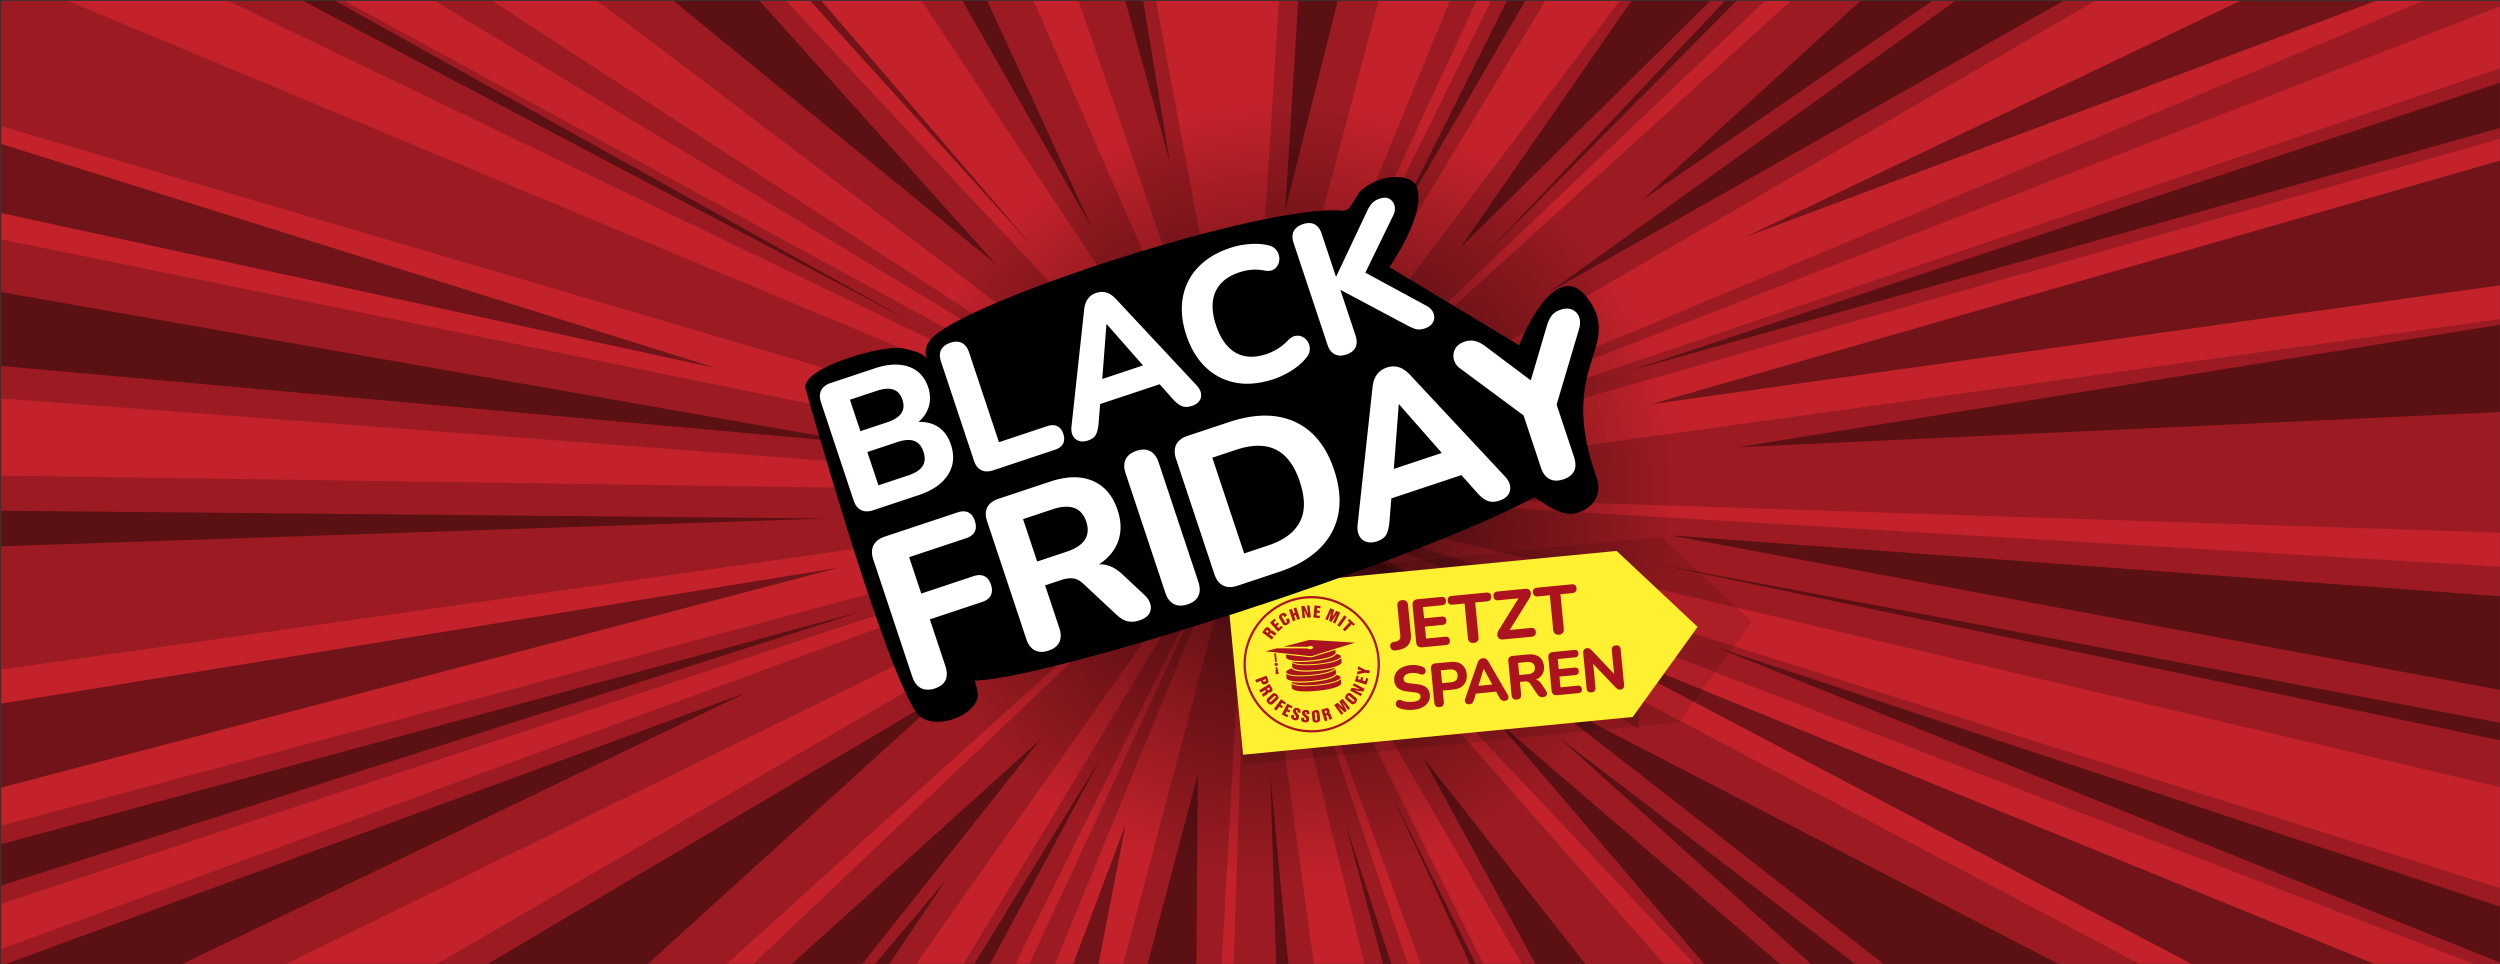 <svg xmlns="http://www.w3.org/2000/svg" xml:space="preserve" style="fill-rule:evenodd;clip-rule:evenodd;stroke-linejoin:round;stroke-miterlimit:2" viewBox="0 0 1921 741"><rect x="0" y="0" width="1921" height="741" fill="#333333" stroke="none"/><path id="Version-4-hero-format" d="M.937.65h1920v740H.937z" style="fill:none"/><clipPath id="_clip1"><path d="M.937.65h1920v740H.937z"/></clipPath><g clip-path="url(#_clip1)"><path d="M.937.65h1920v740H.937z" style="fill:#c3222b"/><path d="M1386.06-8.45 959.07 378.62l683.84-397.167L1386.06-8.45m534.88-15.543L959.07 378.62 2032.72-38.516l-111.78 14.523Zm58.2 56.787L959.07 378.62 1979.14 90.238V32.794Z" style="fill-opacity:.2"/><path d="M1979.14 237.115 960.189 377.97l988.601 32.269 30.35-173.124Zm10.81 202.404L959.07 378.62l1029.58 242.105 1.3-181.206m-10.81 261.247L959.07 378.62l973.28 374.163 46.79-52.017Zm-719.9-173.977L959.07 378.62l300.17 181.301v-33.132Z" style="fill-opacity:.2"/><path d="M1681.32 760.404 960.321 378.951l442.709 469.041 278.29-69.414v-18.174Zm-331.75 60.638L959.07 378.62l254.74 438.604 135.76 3.818m-171.78-4.311L959.07 378.62l158.68 433.719 60.04 4.392Zm-68.73 4.311L959.07 378.62l114.43 463.505 35.56-21.083Z" style="fill-opacity:.2"/><path d="m1019.74 813.946-60.02-434.207-14.264 436.992 74.284-2.785Zm-85.4 5.441 24.73-440.767-116.888 440.767h92.158m-155.925 0L959.07 378.62 752.743 823.024l25.672-3.637Zm-44.704 15.77L959.07 378.62 680.211 840.302l53.5-5.145Z" style="fill-opacity:.2"/><path d="M592.166 898.831 958.739 379.87 546.747 771.101l45.419 127.73Zm-47.678-145.545L959.07 378.62 295.361 764.093l249.127-10.807ZM87.939 805.423 959.07 378.62-134.678 778.778l222.617 26.645Zm-130.835-96.458L959.07 378.62-117.604 666.069l74.708 42.896Z" style="fill-opacity:.2"/><path d="m-29.95 518.842 987.901-139.573-986.274-14.264-1.627 153.837Zm-9.502-215.736L959.07 378.62-54.863 172.621l15.411 130.485M-68.836 76.454 959.07 378.62.937-20.7l-69.773 97.154ZM122.616-24.759 959.07 378.62 225.48-20.7l-102.864-4.059Zm89.755-48.148L959.07 378.62 259.184-76.791l-46.813 3.884Z" style="fill-opacity:.2"/><path d="M400.582-43.6 957.82 378.288 570.475-35.197 400.582-43.6ZM827.964-1.562 959.07 378.62 884.951-17.428 827.964-1.562Zm-124.841-5.37L959.07 378.62 790.928-6.932h-87.805ZM982.621.864 959.07 378.62 1059.88-1.524 982.621.864m136.969-13.876L959.07 378.62 1140.9-13.012h-21.31Zm32.06 1.507L959.07 378.62 1191.95-6.932l-40.3-4.573Z" style="fill-opacity:.2"/><path d="M1252.67-9.985 959.402 377.369 1357.38-.431l-104.71-9.554Z" style="fill-opacity:.2"/><path d="m998.804-19.65-11.238 181.093L1029.82-6.932 998.804-19.65ZM1258.19-6 1122.4 189.982 1314.66.255 1258.19-6Zm75.89-2.45-194.41 205.636L1343.25-8.45h-9.17Zm248.85-48.579-393.05 281.834L1663.66-43.6l-80.73-13.429Zm-81.52-7.812-239.85 218.794 278.66-191.341-38.81-27.453Zm-331.24 40.832-98.94 197.907 108.34-186.139-9.4-11.768Zm591.47 5.462L1341.2 182.101l527.65-197.652-107.21-2.996Zm229.72 121.735L1268.7 310.592l748.02-104.812-25.36-102.592Zm-45.71-47.79L1253.06 284.57l719.81-200.682-27.22-28.49Zm27.22 406.584-689.75-50.625 733.6 136.628-43.85-86.003Zm19.82 106.886-720.5-135.581 744.53 155.565-24.03-19.984Zm-71.75 211.186L1200.9 486.276l583.2 307.122 136.84-13.344Zm62.09-62.883L1316.9 496.659l689.83 277.456-23.7-56.944Zm0-477.595-647.6 104.059 645.12-29.771 2.48-74.288Zm-319.57 543.458L1181.21 533.39l349.4 272.122 132.85-22.478Zm-385.42 33.697-184.92-235.088 128.15 235.088h56.77Zm-107.35-2.343-101.76-204.543 98.67 213.179 3.09-8.636Zm-75.07 6.654-61.71-187.668 50.42 187.668h11.29Zm350.72-64.409L1198.58 567.34l193.28 173.674 54.48 15.619Zm22.45 70.684-318.77-273.352 239.77 280.726 79-7.374Zm-470.174 4.05L976.144 596.62l7.363 238.916 15.109-4.169Zm-172.485 2.152 38.816-200.145-79.311 211.317 40.495-11.172Zm-102.096-24.543 121.534-225.967-138.688 225.685 17.154.282Zm-129.53 17.567 204.624-257.986-254.614 229.845 49.99 28.141Zm35.637-7.156 97.083-143.747-115.518 137.173 18.435 6.574Zm288.542 7.846 1.706-232.136-60.439 227.927 58.733 4.209Zm-438.494-70.6 247.56-224.541-380.008 224.541H480.19Zm-522.403-62.411 705.098-224.674-781.755 211.545 76.657 13.129Zm-96.176-52.449 783.114-205.606-763.595 123.938-19.519 81.668Zm98.925-364.231 703.979 63.447-686.916-120.604-17.063 57.157Zm-42.283 144.997 716.307-24.126-717.696-6.734 1.389 30.86ZM76.081 771.55l497.583-239.458-702.728 257.548 205.145-18.09ZM-91.704 143.625l642.023 139.251L-52.137 93.97l-39.567 49.655ZM472.937-35.828l292.588 239.104L576.897-6.932l-103.96-28.896Zm137.305 22.816 184.225 203.491L624.715-6.932l-14.473-6.08Zm126.864 9.234 102.264 179.6-82.826-179.6h-19.438Zm126.346 0 35.437 128.45L877.207-6.932l-13.755 3.154ZM195.53-19.035l503.915 265.974L235.646-11.607l-40.116-7.428Z" style="fill-opacity:.42"/><ellipse cx="977.784" cy="378.151" rx="449.346" ry="300.633" style="fill:url(#_Radial2)"/><path d="m1276.48 412.482 69.52 65.191-55.72 77.32-334.399 32.386-13.802-142.511 334.401-32.386Z" style="fill-opacity:.11"/><path d="m1242.22 423.323 62.25 58.372-49.89 69.232-299.421 28.999-12.358-127.605 299.419-28.998Z" style="fill:#fff131"/><g id="Logo-neu"><path id="circle-1" d="M1002.95 459.131c28.31-2.741 53.51 18.013 56.25 46.318 2.74 28.304-18.01 53.51-46.31 56.251-28.309 2.741-53.515-18.013-56.256-46.318-2.741-28.304 18.013-53.51 46.316-56.251Z" style="fill:none;stroke:#ab131e;stroke-width:1.72px"/><g id="image"><g id="coins"><g id="coin1"><path d="M992.374 525.43s2.876 3.042 19.226 1.459c16.81-1.628 18.74-5.134 18.74-5.134l.33 3.389s-.32 3.925-18.69 5.704c-18.366 1.778-19.273-1.983-19.273-1.983l-.333-3.435Z" style="fill:#ab131e"/><path d="M992.379 524.036c2.836.562 7.605.841 15.611.065 11.3-1.094 15.92-3.029 17.82-4.362.56-.394.93-.762 1.18-1.077 1.88.425 3 1.036 3.07 1.799.21 2.16-8.06 4.729-18.46 5.736v-.001c-10.4 1.008-19.008.073-19.217-2.087a.595.595 0 0 1-.004-.073Z" style="fill:#ab131e"/></g><g id="coin2"><path d="M988.304 517.814s2.876 3.043 19.226 1.459c16.81-1.628 18.74-5.134 18.74-5.134l.33 3.39s-.32 3.924-18.69 5.703c-18.366 1.779-19.273-1.983-19.273-1.983l-.333-3.435Z" style="fill:#ab131e"/><path d="M992.465 513.556c.264.343.759.788 1.689 1.207 2.075.935 6.926 1.94 18.226.846 6.47-.627 10.75-1.53 13.58-2.438-.59 2.087-8.54 4.453-18.43 5.411v-.001c-10.404 1.007-19.008.073-19.217-2.087-.093-.956 1.474-1.992 4.152-2.938Z" style="fill:#ab131e"/></g><g id="coin3"><path d="M992.685 509.322s2.875 3.042 19.225 1.459c16.81-1.628 18.74-5.134 18.74-5.134l.33 3.389s-.32 3.925-18.69 5.704c-18.365 1.779-19.272-1.983-19.272-1.983l-.333-3.435Z" style="fill:#ab131e"/><path d="M992.806 508.353c2.903.469 7.524.646 14.884-.066 11.29-1.094 15.92-3.03 17.82-4.363.8-.561 1.21-1.069 1.42-1.449 2.1.428 3.36 1.066 3.44 1.878.21 2.16-8.05 4.729-18.46 5.736v-.001c-9.82.952-18.038.172-19.104-1.735Z" style="fill:#ab131e"/></g><path id="coin4" d="m1026.07 499.408.22 2.306s-.32 3.925-18.68 5.704c-18.37 1.779-19.277-1.983-19.277-1.983l-.231-2.384 5.015.543c.449.059.935.113 1.461.158l12.772 1.384c.12.012.24.001.35-.034l18.37-5.694Z" style="fill:#ab131e"/></g><path id="hat" d="m980.488 502.156.616 6.36s-.208-.081-.687-.035c-.441.043-.615.162-.615.162l-.643-6.647 1.328.159.001.001Zm2.076 15.738-1.239-5.51s-.037.105-.515.151c-.441.043-.485-.055-.485-.055l-.148 5.645 2.387-.231Zm-1.845-6.207a1.218 1.218 0 1 0-.234-2.424 1.218 1.218 0 0 0 .233 2.424h.001Zm24.341-14.696-18.896-.081 20.046-5.214 34.95 2.119-33.72 10.453-35.095-3.802 8.912-2.313 23.483.123s.54.742 2.24.577c1.41-.137 2.18-.872 2.12-1.458-.04-.415-.72-1.124-2.39-.962-1.12.109-1.65.557-1.65.557v.001Z" style="fill:#ab131e"/></g><g id="text"><path id="text-bottom" d="m973.255 519.205-8.687 3.216.77 2.079 3.494-1.293.424 1.144c.216.508.409.954.89 1.308.411.281.841.346 1.325.293.299-.027.698-.119 1.338-.356 1.058-.392 1.959-1.019 1.842-2.318-.025-.257-.087-.5-.262-1.009l-1.134-3.064Zm-.694 2.622.177.479c.137.369.129.498.035.701-.128.257-.32.343-.579.438l-.578.214c-.271.101-.484.166-.756 0-.216-.13-.31-.347-.392-.568l-.159-.431 2.252-.833Zm2.915 3.697-7.889 4.855 1.155 1.877 3.319-2.042.22.357c.168.298.294.528.177.863-.114.316-.443.533-.704.71l-1.307.804c-.429.28-.511.346-.804.772l1.21 1.967c.198-.43.282-.543.664-.824l1.598-.984c.413-.254.92-.581 1.162-1.115.202-.448.037-.716-.055-.891.236.209.357.305.504.368.456.166.966.068 1.804-.448.905-.557 1.196-1.06 1.281-1.574.092-.627-.157-1.105-.45-1.633l-1.885-3.062Zm-.196 2.709.302.492c.089.145.147.264.178.414.054.414-.266.719-.568.905-.358.22-.826.385-1.207.141-.132-.088-.218-.204-.312-.331l-.282-.458 1.889-1.163Zm6.123 9.505c.286-.271.572-.541.759-.897.206-.375.234-.69.238-.857.012-1.057-.88-1.983-1.033-2.146-.775-.82-1.972-1.495-3.127-.999-.357.138-.672.416-.958.687l-3.053 2.882c-.182.19-.972.863-.918 1.895.057.939.849 1.797.975 1.931.325.344.642.585.797.691.828.59 1.422.589 1.842.499.625-.121 1.005-.426 1.444-.822l3.034-2.864Zm-2.522-2.672c.247-.216.495-.45.855-.375.157.033.294.12.393.225.054.058.144.153.194.34.074.345-.146.571-.366.797l-3.234 3.054c-.277.242-.399.304-.594.326a.748.748 0 0 1-.588-.239.705.705 0 0 1-.185-.312c-.112-.347.128-.609.357-.825l3.168-2.991Zm9.344 4.963-3.802-2.803-5.496 7.457 1.806 1.331 2.281-3.094 1.785 1.315 1.027-1.394-1.784-1.315 1.175-1.596 1.997 1.472 1.011-1.373Zm.87.675-4.175 8.27 4.31 2.176.774-1.534-2.307-1.166.97-1.92 2.015 1.016.768-1.522-2.014-1.017.899-1.78 2.12 1.07.762-1.511-4.122-2.082Zm10.078 6.505c.098-.382.178-.7.137-1.122-.089-.956-.797-1.479-1.635-1.793-.181-.08-.37-.135-.559-.191-1.272-.373-2.079-.09-2.565.26-.594.441-.843 1.107-.91 1.333a2.448 2.448 0 0 0 .058 1.576c.087.216.131.298.25.497.31.528.884 1.23.948 1.29.309.391.819.938.958 1.443.029.091.079.338-.005.627-.197.668-.753.655-.98.588a.848.848 0 0 1-.382-.235.706.706 0 0 1-.173-.625c.022-.075.036-.167.062-.255l.232-.793-2.166-.635-.269.918c-.013.093-.13.537-.112.898.03.501.251.867.357 1.02.504.75 1.191 1.02 1.997 1.256.894.262 1.484.257 1.892.172.572-.133 1.381-.607 1.764-1.917.329-1.12-.031-1.759-.291-2.178-.136-.19-.272-.38-.411-.557-.75-.986-1.325-1.592-1.497-2.121a.914.914 0 0 1-.004-.548c.115-.39.419-.588.822-.47.163.048.303.13.393.292.085.176.057.318.018.498l-.225.768 2.115.62.181-.616Zm7.017.958c.02-.393.03-.721-.09-1.126-.27-.92-1.07-1.292-1.96-1.435-.19-.043-.39-.06-.58-.077-1.32-.114-2.06.322-2.46.762-.5.549-.61 1.251-.63 1.486a2.431 2.431 0 0 0 .71 1.971c.41.457 1.11 1.031 1.18 1.077.38.323.99.757 1.23 1.226.04.083.14.315.11.616-.06.693-.61.791-.84.77a.849.849 0 0 1-.42-.155.698.698 0 0 1-.29-.579v-.262l.08-.824-2.251-.195-.083.954c.005.093-.022.552.066.902.128.485.418.8.548.93.65.635 1.37.764 2.21.837.93.08 1.51-.041 1.89-.205.53-.244 1.23-.868 1.35-2.228.1-1.163-.38-1.718-.71-2.077-.18-.159-.35-.319-.52-.466-.93-.817-1.61-1.299-1.88-1.783a.894.894 0 0 1-.12-.536c.04-.405.3-.66.72-.624.17.015.32.068.44.21.12.155.12.3.11.484l-.06.798 2.19.19.06-.641Zm7.7-.175c-.05-.391-.09-.782-.27-1.145a1.792 1.792 0 0 0-.54-.703c-.84-.642-2.12-.48-2.34-.455-1.12.13-2.38.685-2.67 1.909-.1.368-.07.786-.02 1.178l.48 4.17c.04.26.11 1.295.97 1.869.79.517 1.95.395 2.13.374.47-.055.85-.165 1.03-.225.97-.311 1.32-.788 1.5-1.179.28-.573.26-1.06.21-1.648l-.48-4.145Zm-3.65.423c-.03-.327-.07-.666.21-.909a.763.763 0 0 1 .41-.18c.08-.01.21-.025.39.048.32.147.37.458.42.77l.52 4.418c.02.367 0 .501-.1.671a.744.744 0 0 1-.54.327.69.69 0 0 1-.36-.037c-.35-.118-.41-.467-.45-.78l-.5-4.328Zm4.97-3.059 2.78 8.836 2.1-.661-1.17-3.717.4-.126c.33-.09.59-.156.88.04.28.187.41.559.52.855l.46 1.465c.17.484.21.58.55.967l2.2-.692c-.36-.297-.45-.406-.63-.845l-.57-1.79c-.14-.463-.34-1.035-.79-1.399-.39-.306-.69-.212-.88-.165.26-.178.38-.272.48-.399.27-.401.3-.92.01-1.859-.32-1.014-.74-1.419-1.22-1.626-.58-.243-1.11-.119-1.69.037l-3.43 1.079Zm2.58.853.55-.173a1.2 1.2 0 0 1 .44-.072c.42.049.64.435.74.772.13.401.17.896-.15 1.205-.12.106-.26.162-.4.222l-.52.161-.66-2.115Zm7.39-4.302 5.59 7.383 1.53-1.157-4.57-5.771 5.55 5.026 1.56-1.181-3.44-6.73 4.41 5.993 1.54-1.165-5.6-7.383-2.59 1.966 2.66 4.936-4.03-3.898-2.61 1.981Zm13.23-8.678c-.3-.252-.6-.504-.98-.647-.4-.159-.71-.149-.88-.134-1.05.114-1.86 1.11-2.01 1.282-.72.867-1.25 2.135-.62 3.224.18.337.5.616.8.869l3.22 2.688c.21.158.98.861 1.99.685.93-.168 1.69-1.056 1.81-1.198.3-.362.5-.707.59-.873.49-.892.41-1.481.27-1.888-.19-.607-.54-.948-.98-1.336l-3.21-2.672Zm-2.35 2.823c-.24-.22-.51-.439-.48-.805.02-.16.09-.306.18-.417.05-.06.13-.161.32-.233.33-.114.58.077.83.269l3.42 2.848c.27.245.35.359.39.55.02.12.04.37-.17.612a.713.713 0 0 1-.28.222c-.34.151-.62-.055-.87-.257l-3.34-2.789Zm1.4-5.414 8.22 4.274.9-1.746-5.46-2.77 6.39 1.001 1.09-2.108-8.22-4.274-.88 1.7 5.63 2.842-6.53-1.108-1.14 2.189Zm3.68-7.155 8.89 2.607 1.35-4.634-1.64-.484-.73 2.481-2.07-.605.64-2.166-1.64-.48-.63 2.166-1.92-.562.67-2.278-1.62-.477-1.3 4.432Zm2.13-9.203 3.35 1.237-3.55.403-.29 2.266 6-1.289 3.45.43.27-2.187-3.45-.431-5.49-2.76-.29 2.331Z" style="fill:#ab131e"/><path id="text-top" d="m969.847 485.891 7.391 5.585 1.329-1.759-3.109-2.35.252-.335c.217-.264.386-.466.74-.477.336-.009.658.217.917.397l1.225.926c.416.297.508.35 1.011.468l1.392-1.843c-.472-.028-.608-.065-1.009-.319l-1.497-1.131c-.388-.293-.877-.646-1.462-.677-.491-.025-.68.226-.81.375.109-.296.154-.443.16-.603-.011-.485-.288-.925-1.073-1.518-.848-.641-1.422-.73-1.932-.621-.617.142-.973.548-1.357 1.013l-2.168 2.869Zm2.595-.802.349-.46c.103-.137.192-.234.321-.317.366-.201.766-.013 1.049.201.335.253.659.629.571 1.073-.035.154-.112.277-.196.411l-.324.429-1.77-1.337Zm3.424-6.595 6.196 6.886 3.59-3.23-1.15-1.278-1.921 1.729-1.44-1.6 1.678-1.509-1.141-1.268-1.678 1.51-1.334-1.483 1.766-1.589-1.133-1.258-3.433 3.09Zm12.969-5.458-.479-.799c-.207-.32-.44-.685-.735-.922a1.675 1.675 0 0 0-.65-.344 1.91 1.91 0 0 0-.634-.064c-.749.051-1.68.592-1.781.653-.113.068-1.148.688-1.531 1.453a2.06 2.06 0 0 0-.231.764c-.059.693.168 1.123.494 1.693l2.143 3.58c.248.388.301.477.481.675.376.449 1.124 1.087 2.497.57.383-.153.721-.355.834-.423 1.114-.666 2.143-1.527 1.748-3.004-.085-.27-.177-.475-.438-.961l-.586-.98-1.914 1.146.695 1.16c.02.033.145.218.188.391.059.226.031.563-.419.832-.405.243-.644.126-.808-.02-.09-.1-.218-.313-.225-.324l-2.339-3.907c-.168-.282-.294-.543-.158-.853a.886.886 0 0 1 .371-.375c.406-.243.687-.106.826.025.115.115.243.329.245.358l.492.822 1.914-1.146Zm1.712-4.474 2.889 8.802 2.12-.696-1.175-3.578 1.259-.413 1.175 3.577 2.119-.695-2.889-8.802-2.119.696 1.141 3.478-1.259.414-1.142-3.478-2.119.695Zm9.395-2.74.948 9.214 1.96-.202-.69-6.088 2.68 5.883 2.36-.244-.95-9.214-1.91.197.73 6.269-2.67-6.068-2.458.253Zm10.168-.594-.92 9.218 4.81.477.17-1.71-2.57-.256.21-2.141 2.25.223.16-1.697-2.24-.224.19-1.984 2.37.235.17-1.685-4.6-.456Zm12.09 2.092-3.77 8.461 1.75.78 2.85-6.788-1.73 7.29 1.79.796 4.24-6.256-3.13 6.752 1.77.786 3.77-8.462-2.97-1.324-3.05 4.705 1.47-5.405-2.99-1.335Zm10.8 5.502-5.41 7.522 1.82 1.309 5.41-7.521-1.82-1.31Zm3.76 2.728-1.16 1.233 1.41 1.321-5.19 5.517 1.63 1.527 5.18-5.516 1.37 1.284 1.16-1.233-4.4-4.133Z" style="fill:#ab131e"/></g></g><path d="M1072.34 499.781c-1.17.16-2.11-.062-2.83-.667-.73-.604-1.14-1.431-1.24-2.479-.08-.806.09-1.531.5-2.175.4-.645 1.06-1.034 1.95-1.167l1.52-.252c1.39-.23 2.4-.729 3.02-1.498.62-.77.86-1.87.72-3.301l-2.19-22.572c-.13-1.347.12-2.406.76-3.176.63-.77 1.61-1.219 2.92-1.346 1.31-.127 2.35.127 3.11.761.77.635 1.22 1.626 1.35 2.973l2.17 22.471c.23 2.298 0 4.286-.67 5.962-.67 1.677-1.78 3.03-3.32 4.06-1.55 1.03-3.53 1.738-5.95 2.124l-1.82.282Zm20.53-2.391c-1.38.134-2.48-.129-3.28-.79-.8-.66-1.27-1.682-1.4-3.064l-2.75-28.396c-.14-1.382.13-2.474.79-3.277.66-.802 1.68-1.27 3.06-1.404l18.26-1.768c1.05-.102 1.87.092 2.48.58.61.488.96 1.238 1.06 2.251.1 1.037-.1 1.859-.6 2.466-.5.608-1.28.962-2.32 1.064l-14.74 1.427.84 8.637 13.56-1.314c1.07-.104 1.91.088 2.5.577.6.489.94 1.252 1.04 2.29.1 1.037-.09 1.852-.58 2.446-.49.594-1.27.943-2.34 1.047l-13.57 1.314.89 9.213 14.74-1.428c1.05-.101 1.88.092 2.48.58.61.488.96 1.251 1.06 2.288.1 1.037-.1 1.853-.6 2.448s-1.28.944-2.32 1.045l-18.26 1.768Zm39.56-3.375c-1.31.127-2.35-.141-3.12-.805-.78-.663-1.23-1.651-1.36-2.964l-2.56-26.515-9.25.895c-1.09.106-1.97-.109-2.62-.646-.65-.536-1.03-1.333-1.13-2.392-.1-1.083.11-1.939.65-2.566.54-.628 1.36-.994 2.45-1.1l26.63-2.579c1.09-.106 1.96.097 2.61.61.65.512 1.03 1.31 1.13 2.393.11 1.059-.11 1.914-.65 2.565-.53.652-1.35 1.031-2.44 1.137l-9.25.895 2.57 26.516c.12 1.312-.12 2.367-.72 3.164-.61.797-1.59 1.261-2.94 1.392Zm22.57-2.642c-1.05.102-1.92-.034-2.63-.407-.7-.373-1.21-.919-1.51-1.639-.3-.72-.38-1.546-.24-2.478.15-.931.54-1.9 1.19-2.906l16.63-26.816.24 2.444-17.24 1.67c-1.16.111-2.06-.094-2.72-.618-.66-.523-1.05-1.332-1.15-2.425-.11-1.094.11-1.956.66-2.584.55-.629 1.4-.999 2.55-1.11l21.09-2.042c1.04-.101 1.92.034 2.62.407.71.373 1.21.913 1.51 1.621.3.708.38 1.534.24 2.478-.14.943-.53 1.918-1.18 2.924l-16.64 26.78-.24-2.408 18.05-1.747c1.15-.112 2.06.088 2.72.599.66.512 1.04 1.314 1.15 2.408.1 1.094-.12 1.961-.67 2.601-.54.641-1.39 1.017-2.55 1.129l-21.88 2.119Zm42.97-3.705c-1.32.127-2.36-.141-3.13-.805-.77-.663-1.22-1.651-1.35-2.963l-2.57-26.516-9.25.895c-1.09.106-1.96-.109-2.61-.645-.66-.537-1.03-1.334-1.14-2.393-.1-1.083.12-1.938.66-2.566.53-.627 1.35-.994 2.44-1.1l26.63-2.579c1.09-.106 1.97.098 2.62.61.64.512 1.02 1.31 1.13 2.393.1 1.059-.12 1.914-.65 2.566-.54.651-1.36 1.03-2.45 1.136l-9.25.895 2.57 26.516c.13 1.312-.11 2.367-.72 3.164-.61.798-1.59 1.261-2.93 1.392Zm-111.83 57.703c-1.32.128-2.67.161-4.06.1a24.845 24.845 0 0 1-3.99-.49c-1.26-.265-2.41-.625-3.43-1.08-.74-.318-1.28-.767-1.62-1.348a3.336 3.336 0 0 1-.47-1.828c.02-.639.2-1.219.54-1.742.33-.523.8-.888 1.39-1.095.6-.207 1.29-.149 2.07.176 1.36.572 2.82.958 4.37 1.158 1.56.199 3.1.226 4.62.079 2.27-.22 3.86-.727 4.78-1.521.91-.794 1.31-1.727 1.21-2.799-.09-.912-.5-1.601-1.25-2.068-.74-.467-1.99-.797-3.74-.989l-5.44-.611c-3.06-.347-5.4-1.212-7.01-2.595-1.61-1.383-2.53-3.307-2.77-5.774-.16-1.587.03-3.056.56-4.409.52-1.353 1.34-2.551 2.44-3.596 1.1-1.045 2.45-1.897 4.05-2.558 1.6-.661 3.4-1.088 5.4-1.282 1.75-.17 3.5-.126 5.22.133 1.73.258 3.28.73 4.65 1.416.65.305 1.12.737 1.42 1.294.3.558.43 1.135.41 1.733a2.958 2.958 0 0 1-.55 1.609c-.34.475-.81.801-1.41.977-.6.176-1.32.11-2.18-.197-1.09-.44-2.23-.728-3.42-.863s-2.4-.143-3.63-.024c-1.3.126-2.4.406-3.3.84-.89.434-1.55.984-1.98 1.65-.42.667-.6 1.419-.51 2.256.08.903.48 1.606 1.19 2.109.71.503 1.91.844 3.58 1.022l5.4.614c3.14.361 5.54 1.199 7.19 2.513 1.66 1.315 2.6 3.164 2.83 5.546.15 1.565-.03 3.012-.55 4.342-.51 1.33-1.31 2.506-2.41 3.528-1.1 1.023-2.45 1.857-4.06 2.503-1.62.646-3.46 1.07-5.54 1.271Zm20.01-2.033c-1.17.114-2.11-.127-2.81-.723-.69-.596-1.09-1.483-1.21-2.662l-2.53-26.138c-.12-1.21.12-2.162.7-2.855.59-.694 1.47-1.097 2.65-1.212l11.46-1.11c3.7-.358 6.64.303 8.84 1.982 2.19 1.679 3.44 4.18 3.77 7.501.32 3.322-.44 6.023-2.26 8.102-1.83 2.08-4.6 3.299-8.29 3.657l-7.87.761.84 8.604c.11 1.179-.1 2.127-.65 2.843-.55.716-1.43 1.133-2.64 1.25Zm1.9-18.379 6.63-.641c1.9-.184 3.3-.741 4.2-1.67.91-.93 1.28-2.212 1.12-3.847-.16-1.645-.77-2.829-1.84-3.552-1.06-.723-2.54-.992-4.44-.809l-6.62.642.95 9.877Zm21.07 16.154c-.87.085-1.6-.048-2.19-.399-.59-.35-.99-.863-1.18-1.54-.2-.676-.15-1.462.15-2.358l9.53-27.567c.39-1.114.9-1.943 1.56-2.486.65-.544 1.43-.86 2.34-.948.89-.086 1.7.075 2.44.484s1.41 1.123 2 2.142l14.67 25.224c.5.829.72 1.599.67 2.31-.05.71-.32 1.286-.82 1.726-.49.44-1.16.7-2 .781-1.06.103-1.9-.067-2.52-.508-.63-.441-1.23-1.172-1.78-2.194l-3.45-6.259 3.12 1.732-19.63 1.902 2.72-2.299-2.14 6.801c-.37 1.133-.79 1.968-1.26 2.504-.47.537-1.21.854-2.23.952Zm10.91-27.117-4.64 14.958-1.46-1.75 14.73-1.427-1.07 1.996-7.47-13.787-.09.01Zm25.52 23.59c-1.18.114-2.12-.127-2.81-.723-.7-.596-1.1-1.484-1.22-2.663l-2.53-26.137c-.11-1.21.12-2.162.7-2.855.59-.694 1.47-1.098 2.65-1.212l11.46-1.11c3.7-.358 6.64.261 8.83 1.856 2.18 1.596 3.43 3.987 3.74 7.174.2 2.079-.08 3.917-.85 5.514-.76 1.597-1.96 2.883-3.6 3.858-1.64.976-3.69 1.583-6.16 1.821l.32-.803 1.91-.184c1.31-.128 2.5.077 3.55.613 1.05.537 2 1.435 2.84 2.696l3.46 5.137c.53.743.8 1.487.84 2.231.03.744-.19 1.377-.68 1.899-.48.523-1.25.834-2.29.935-1.03.1-1.89-.034-2.58-.401-.69-.366-1.33-.981-1.92-1.842l-5.33-7.888c-.56-.835-1.19-1.375-1.89-1.622-.71-.246-1.55-.322-2.52-.227l-3.56.344.92 9.496c.11 1.179-.1 2.126-.65 2.843-.55.716-1.42 1.133-2.63 1.25Zm1.85-18.87 6.56-.636c1.92-.185 3.34-.717 4.26-1.595.92-.877 1.3-2.107 1.15-3.689-.15-1.551-.76-2.668-1.83-3.353-1.08-.685-2.57-.934-4.49-.749l-6.56.636.91 9.386Zm29.06 15.466c-1.24.121-2.22-.116-2.94-.71-.72-.593-1.14-1.511-1.27-2.753l-2.47-25.51c-.12-1.242.12-2.223.71-2.944.6-.721 1.52-1.142 2.76-1.262l16.4-1.588c.94-.092 1.69.082 2.23.52.54.439.86 1.113.95 2.023.09.932-.09 1.67-.54 2.216-.45.545-1.15.864-2.09.955l-13.24 1.282.75 7.76 12.19-1.181c.97-.093 1.72.08 2.25.519s.85 1.125.94 2.057c.09.932-.09 1.664-.53 2.198-.44.533-1.14.847-2.1.94l-12.19 1.18.8 8.277 13.24-1.282c.94-.091 1.69.083 2.23.521s.86 1.124.95 2.056c.09.931-.09 1.664-.54 2.199-.45.534-1.14.847-2.09.939l-16.4 1.588Zm26.44-2.151c-1.1.107-1.98-.111-2.62-.655-.64-.544-1.02-1.379-1.13-2.507l-2.6-26.867c-.11-1.169.09-2.095.62-2.778.52-.682 1.26-1.07 2.22-1.163.85-.082 1.52.017 2.01.298.49.281 1.08.766 1.75 1.453l18.54 19.463-1.28.124-1.9-19.696c-.11-1.106.1-1.988.62-2.645.53-.657 1.35-1.039 2.45-1.146 1.11-.107 1.98.112 2.61.656.63.545 1 1.371 1.11 2.477l2.63 27.176c.1 1.026-.09 1.867-.56 2.524-.47.657-1.17 1.029-2.08 1.118-.89.086-1.61-.014-2.15-.301-.55-.286-1.16-.773-1.84-1.46l-18.51-19.466 1.25-.121 1.91 19.696c.11 1.128-.1 2.02-.61 2.675-.52.656-1.33 1.038-2.44 1.145Z" style="fill:#ab131e;fill-rule:nonzero"/><path d="M619.138 299.031s59.462 212.63 85.196 248.613c10.774 15.066 44.496 3.606 47.072-12.564.49-3.077-2.406-12.115-2.406-12.115 57.671-1.323 337.54-91.253 429.48-140.606 2.14-1.152 18.74 15.695 32.6 11.981 14.69-3.939 19.85-16.033 15.89-27.017-31.02-86.092 19.65-99.739-5.87-136.638-26.04-37.659-53.79 34.589-53.79 34.589l-99.68-60.029s29.5-41.874 20.7-62.329c-4.16-9.669-27.2-9.592-41.59 2.745-6.46 5.53-7.83 16.938-15.53 16.207-59.414-5.639-294.088 70.613-316.372 99.353-6.734 8.686-1.91 14.801-1.91 14.801s-2.236-5.162-19.051-8.352c-16.339-3.099-79.99 15.582-74.739 31.361Z"/><path d="M670.987 392.058c-3.661 1.218-6.782 1.181-9.364-.112-2.582-1.292-4.482-3.769-5.7-7.43l-25.024-75.207c-1.218-3.66-1.18-6.782.112-9.364 1.293-2.581 3.77-4.481 7.431-5.7l33.601-11.18c6.933-2.307 13.174-3.245 18.723-2.815 5.55.429 10.242 2.112 14.076 5.049 3.834 2.936 6.619 7.011 8.354 12.226 1.941 5.833 1.913 11.341-.083 16.526-1.996 5.184-5.645 9.445-10.949 12.783l-.722-2.168c7.135-1.115 13.245-.215 18.331 2.699 5.086 2.915 8.722 7.659 10.909 14.232 2.874 8.637 2.118 16.386-2.268 23.249-4.385 6.862-11.847 12.046-22.386 15.553l-35.041 11.659Zm3.995-19.125 22.888-7.616c5.535-1.842 9.233-4.256 11.092-7.243s2.079-6.613.66-10.878c-1.44-4.329-3.794-7.116-7.062-8.362-3.268-1.246-7.669-.948-13.204.894l-22.888 7.616 8.514 25.589Zm-13.845-41.61 20.443-6.802c5.408-1.799 9.071-4.135 10.988-7.006 1.917-2.872 2.202-6.33.856-10.375s-3.644-6.636-6.894-7.772c-3.251-1.136-7.58-.805-12.988.995l-20.443 6.802 8.038 24.158Zm101.879 30.114c-3.476 1.157-6.488 1.083-9.039-.22-2.55-1.303-4.403-3.693-5.56-7.169l-25.335-76.143c-1.187-3.568-1.16-6.591.08-9.069 1.241-2.478 3.599-4.295 7.075-5.452 3.476-1.156 6.445-1.112 8.909.134 2.463 1.245 4.288 3.652 5.476 7.22l22.974 69.048 37.15-12.361c2.991-.995 5.545-.981 7.664.042 2.119 1.023 3.66 2.983 4.624 5.879.964 2.898.91 5.407-.163 7.527s-3.105 3.678-6.095 4.673l-47.76 15.891Zm72.969-22.95c-2.568.855-4.866.958-6.893.31-2.027-.648-3.568-1.925-4.622-3.829-1.055-1.905-1.439-4.311-1.154-7.218l9.735-89.673c.389-3.623 1.379-6.478 2.971-8.565 1.592-2.088 3.73-3.578 6.414-4.471 2.619-.872 5.184-.946 7.696-.224 2.511.722 5.007 2.417 7.487 5.085l61.617 65.932c2.072 2.157 3.276 4.324 3.613 6.502.336 2.178-.091 4.101-1.28 5.768-1.189 1.667-3.022 2.912-5.498 3.736-3.11 1.035-5.763 1.103-7.96.206-2.197-.898-4.489-2.693-6.877-5.387l-14.685-16.5 10.598 3.073-57.896 19.264 6.644-8.81-1.777 21.977c-.338 3.672-1.032 6.479-2.082 8.421-1.05 1.943-3.067 3.41-6.051 4.403Zm14.189-89.265-3.674 48.291-5.62-4.268 43.429-14.45-1.847 6.752-32.011-36.417-.277.092Zm128.521 42.089c-10.492 3.491-20.182 4.413-29.068 2.766-8.886-1.647-16.594-5.578-23.123-11.795-6.528-6.217-11.496-14.444-14.902-24.682-2.545-7.648-3.697-14.936-3.455-21.865.241-6.928 1.789-13.315 4.644-19.161 2.854-5.845 7.003-10.992 12.446-15.438 5.443-4.447 12.087-7.976 19.931-10.586 4.682-1.557 9.585-2.551 14.711-2.979 5.125-.429 9.837-.167 14.135.785 2.718.528 4.809 1.619 6.272 3.274 1.464 1.656 2.345 3.501 2.643 5.538.299 2.036.07 3.966-.688 5.789-.758 1.823-2.011 3.231-3.758 4.224-1.748.993-3.946 1.243-6.595.751-3.348-.684-6.666-.893-9.954-.628-3.289.266-6.528.93-9.719 1.992-6.161 2.05-10.936 4.992-14.324 8.826-3.389 3.833-5.375 8.415-5.961 13.745-.585 5.33.247 11.376 2.497 18.138 2.229 6.699 5.187 12.046 8.875 16.04 3.688 3.995 8.037 6.512 13.047 7.551 5.01 1.04 10.595.535 16.756-1.515 2.993-.996 5.92-2.378 8.779-4.144a37.563 37.563 0 0 0 7.786-6.412c1.973-2.024 3.964-3.181 5.971-3.47 2.008-.289 3.854.028 5.539.951 1.68.924 3.01 2.256 3.99 3.997.97 1.741 1.4 3.661 1.27 5.759-.13 2.098-1.01 4.116-2.63 6.055-2.7 3.461-6.314 6.661-10.844 9.599-4.531 2.939-9.288 5.237-14.271 6.895Zm55.825-18.881c-3.48 1.156-6.47 1.075-8.97-.244-2.51-1.318-4.34-3.716-5.49-7.191l-26.041-78.251c-1.187-3.568-1.161-6.591.08-9.069 1.241-2.478 3.599-4.295 7.071-5.451 3.48-1.157 6.45-1.113 8.91.133 2.47 1.245 4.29 3.652 5.48 7.221l10.95 32.901.27-.093 24.02-50.875c1.04-2.214 2.27-4.051 3.7-5.51 1.43-1.459 3.25-2.554 5.45-3.285 3.23-1.075 5.84-1.013 7.83.188 1.99 1.201 3.26 2.953 3.82 5.257.56 2.303.24 4.686-.94 7.149l-24.46 50.259-2.97-9.251 52.63 28.522c2.89 1.542 4.77 3.515 5.65 5.92.87 2.405.75 4.679-.35 6.824-1.09 2.145-3.2 3.735-6.31 4.77-2.68.893-5.01 1.059-7 .498-1.98-.56-4.3-1.567-6.96-3.02l-50.62-26.975-.28.092 11.61 34.879c1.15 3.476 1.15 6.481 0 9.017-1.16 2.536-3.52 4.397-7.08 5.585ZM718.361 529.006c-4.092 1.361-7.649 1.278-10.672-.249-3.023-1.528-5.252-4.447-6.686-8.757l-29.931-89.956c-1.434-4.31-1.39-7.985.132-11.025 1.522-3.04 4.438-5.277 8.748-6.711l55.782-18.561c3.344-1.112 6.14-1.105 8.39.022 2.25 1.127 3.901 3.27 4.951 6.428 1.077 3.235 1.058 5.996-.056 8.284-1.113 2.288-3.342 3.988-6.685 5.101l-43.73 14.55 9.301 27.954 40.197-13.375c3.269-1.088 6.047-1.075 8.334.039 2.287 1.114 3.956 3.251 5.008 6.411 1.076 3.234 1.039 6.002-.113 8.302-1.151 2.301-3.36 3.995-6.629 5.082l-40.198 13.375 11.86 35.642c2.952 8.872.284 14.686-8.003 17.444Zm87.333-29.059c-4.093 1.362-7.613 1.266-10.561-.286-2.948-1.553-5.103-4.375-6.464-8.467l-30.187-90.722c-1.397-4.201-1.339-7.77.176-10.705 1.516-2.936 4.319-5.085 8.412-6.446l39.778-13.236c12.837-4.271 23.779-4.461 32.827-.569 9.047 3.892 15.412 11.368 19.092 22.43 2.401 7.215 2.895 13.966 1.483 20.253-1.412 6.287-4.634 11.827-9.665 16.62-5.032 4.793-11.826 8.612-20.381 11.459l.482-3.109 6.621-2.203c4.567-1.519 8.936-1.754 13.107-.704 4.171 1.05 8.26 3.472 12.266 7.264l16.466 15.424c2.453 2.215 4.044 4.629 4.773 7.241.73 2.612.442 5.043-.863 7.292-1.305 2.25-3.768 3.977-7.389 5.182-3.555 1.183-6.71 1.404-9.467.665-2.757-.739-5.523-2.401-8.297-4.986l-25.347-23.666c-2.636-2.516-5.306-3.925-8.01-4.227-2.704-.302-5.75.11-9.138 1.238l-12.346 4.107 10.967 32.959c1.362 4.093 1.363 7.632.004 10.617-1.358 2.986-4.138 5.177-8.339 6.575Zm-8.731-68.482 22.772-7.577c6.66-2.216 11.268-5.255 13.822-9.116 2.555-3.862 2.919-8.538 1.092-14.029-1.791-5.382-4.866-8.854-9.225-10.415-4.359-1.562-9.869-1.234-16.529.982l-22.772 7.577 10.84 32.578Zm115.563 32.936c-4.092 1.361-7.613 1.266-10.561-.287-2.948-1.552-5.108-4.392-6.481-8.518L864.9 363.68c-1.398-4.202-1.375-7.788.067-10.76 1.443-2.972 4.21-5.139 8.303-6.5 4.092-1.362 7.598-1.282 10.516.238 2.919 1.521 5.077 4.382 6.475 8.583l30.583 91.917c1.373 4.126 1.38 7.682.022 10.668-1.359 2.985-4.139 5.177-8.34 6.575Zm38.358-14.328c-4.31 1.434-7.985 1.39-11.025-.132-3.04-1.522-5.277-4.438-6.711-8.748l-29.463-88.547c-1.434-4.31-1.39-7.985.132-11.025 1.522-3.04 4.438-5.277 8.748-6.711l31.844-10.596c19.651-6.539 36.499-6.612 50.544-.222 14.047 6.391 24.127 18.792 30.257 37.203 3.07 9.223 4.42 17.856 4.06 25.899-.37 8.044-2.37 15.402-6 22.075-3.64 6.672-8.84 12.555-15.61 17.647-6.76 5.093-15.07 9.28-24.933 12.561l-31.843 10.596Zm5.133-24.805 18.229-6.065c6.24-2.076 11.395-4.644 15.464-7.702 4.069-3.059 7.132-6.614 9.19-10.666 2.06-4.051 3.07-8.636 3.03-13.755-.05-5.119-1.1-10.781-3.164-16.986-4.13-12.414-10.255-20.617-18.375-24.612-8.119-3.994-18.328-3.946-30.625.146l-18.229 6.066 24.48 73.574Zm102.063-9.299c-3.02 1.006-5.73 1.128-8.11.364-2.39-.763-4.2-2.265-5.44-4.508-1.25-2.242-1.7-5.075-1.36-8.498l11.46-105.58c.46-4.265 1.62-7.626 3.5-10.084 1.87-2.458 4.39-4.213 7.55-5.264 3.08-1.026 6.1-1.114 9.06-.263 2.96.85 5.89 2.845 8.82 5.986l72.54 77.628c2.44 2.539 3.86 5.091 4.26 7.655.39 2.565-.11 4.828-1.51 6.791s-3.56 3.429-6.47 4.399c-3.67 1.218-6.79 1.299-9.38.242-2.58-1.056-5.28-3.171-8.09-6.342l-17.29-19.427 12.48 3.619-68.17 22.681 7.82-10.374-2.09 25.876c-.4 4.323-1.22 7.628-2.45 9.915-1.24 2.287-3.61 4.015-7.13 5.184Zm16.71-105.099-4.33 56.857-6.61-5.025 51.13-17.013-2.18 7.949-37.68-42.877-.33.109Zm126.39 57.486c-4.09 1.362-7.61 1.266-10.56-.286-2.95-1.553-5.13-4.447-6.54-8.682l-15.74-47.306 10.08 12.834-56.66-41.969c-2.39-1.762-3.93-4.026-4.61-6.79-.68-2.764-.35-5.435.98-8.012 1.34-2.577 3.82-4.468 7.44-5.674 2.62-.872 5.22-1.018 7.79-.436 2.56.582 5.29 1.967 8.17 4.154l38.6 28.982-5.24 1.743 13.69-46.434c1.04-3.579 2.36-6.321 3.96-8.229 1.6-1.907 3.8-3.327 6.6-4.261 3.48-1.157 6.48-1.167 8.99-.029 2.51 1.139 4.26 3.018 5.25 5.638.99 2.62 1 5.651.02 9.091l-19.97 67.231.27-16.277 15.74 47.306c2.93 8.797.18 14.599-8.26 17.406Z" style="fill:#fff;fill-rule:nonzero"/></g><defs><radialGradient id="_Radial2" cx="0" cy="0" r="1" gradientTransform="rotate(-90 684.132 -305.981) scale(300.633)" gradientUnits="userSpaceOnUse"><stop offset="0" style="stop-color:black;stop-opacity:.76"/><stop offset="1" style="stop-color:black;stop-opacity:0"/></radialGradient></defs></svg>